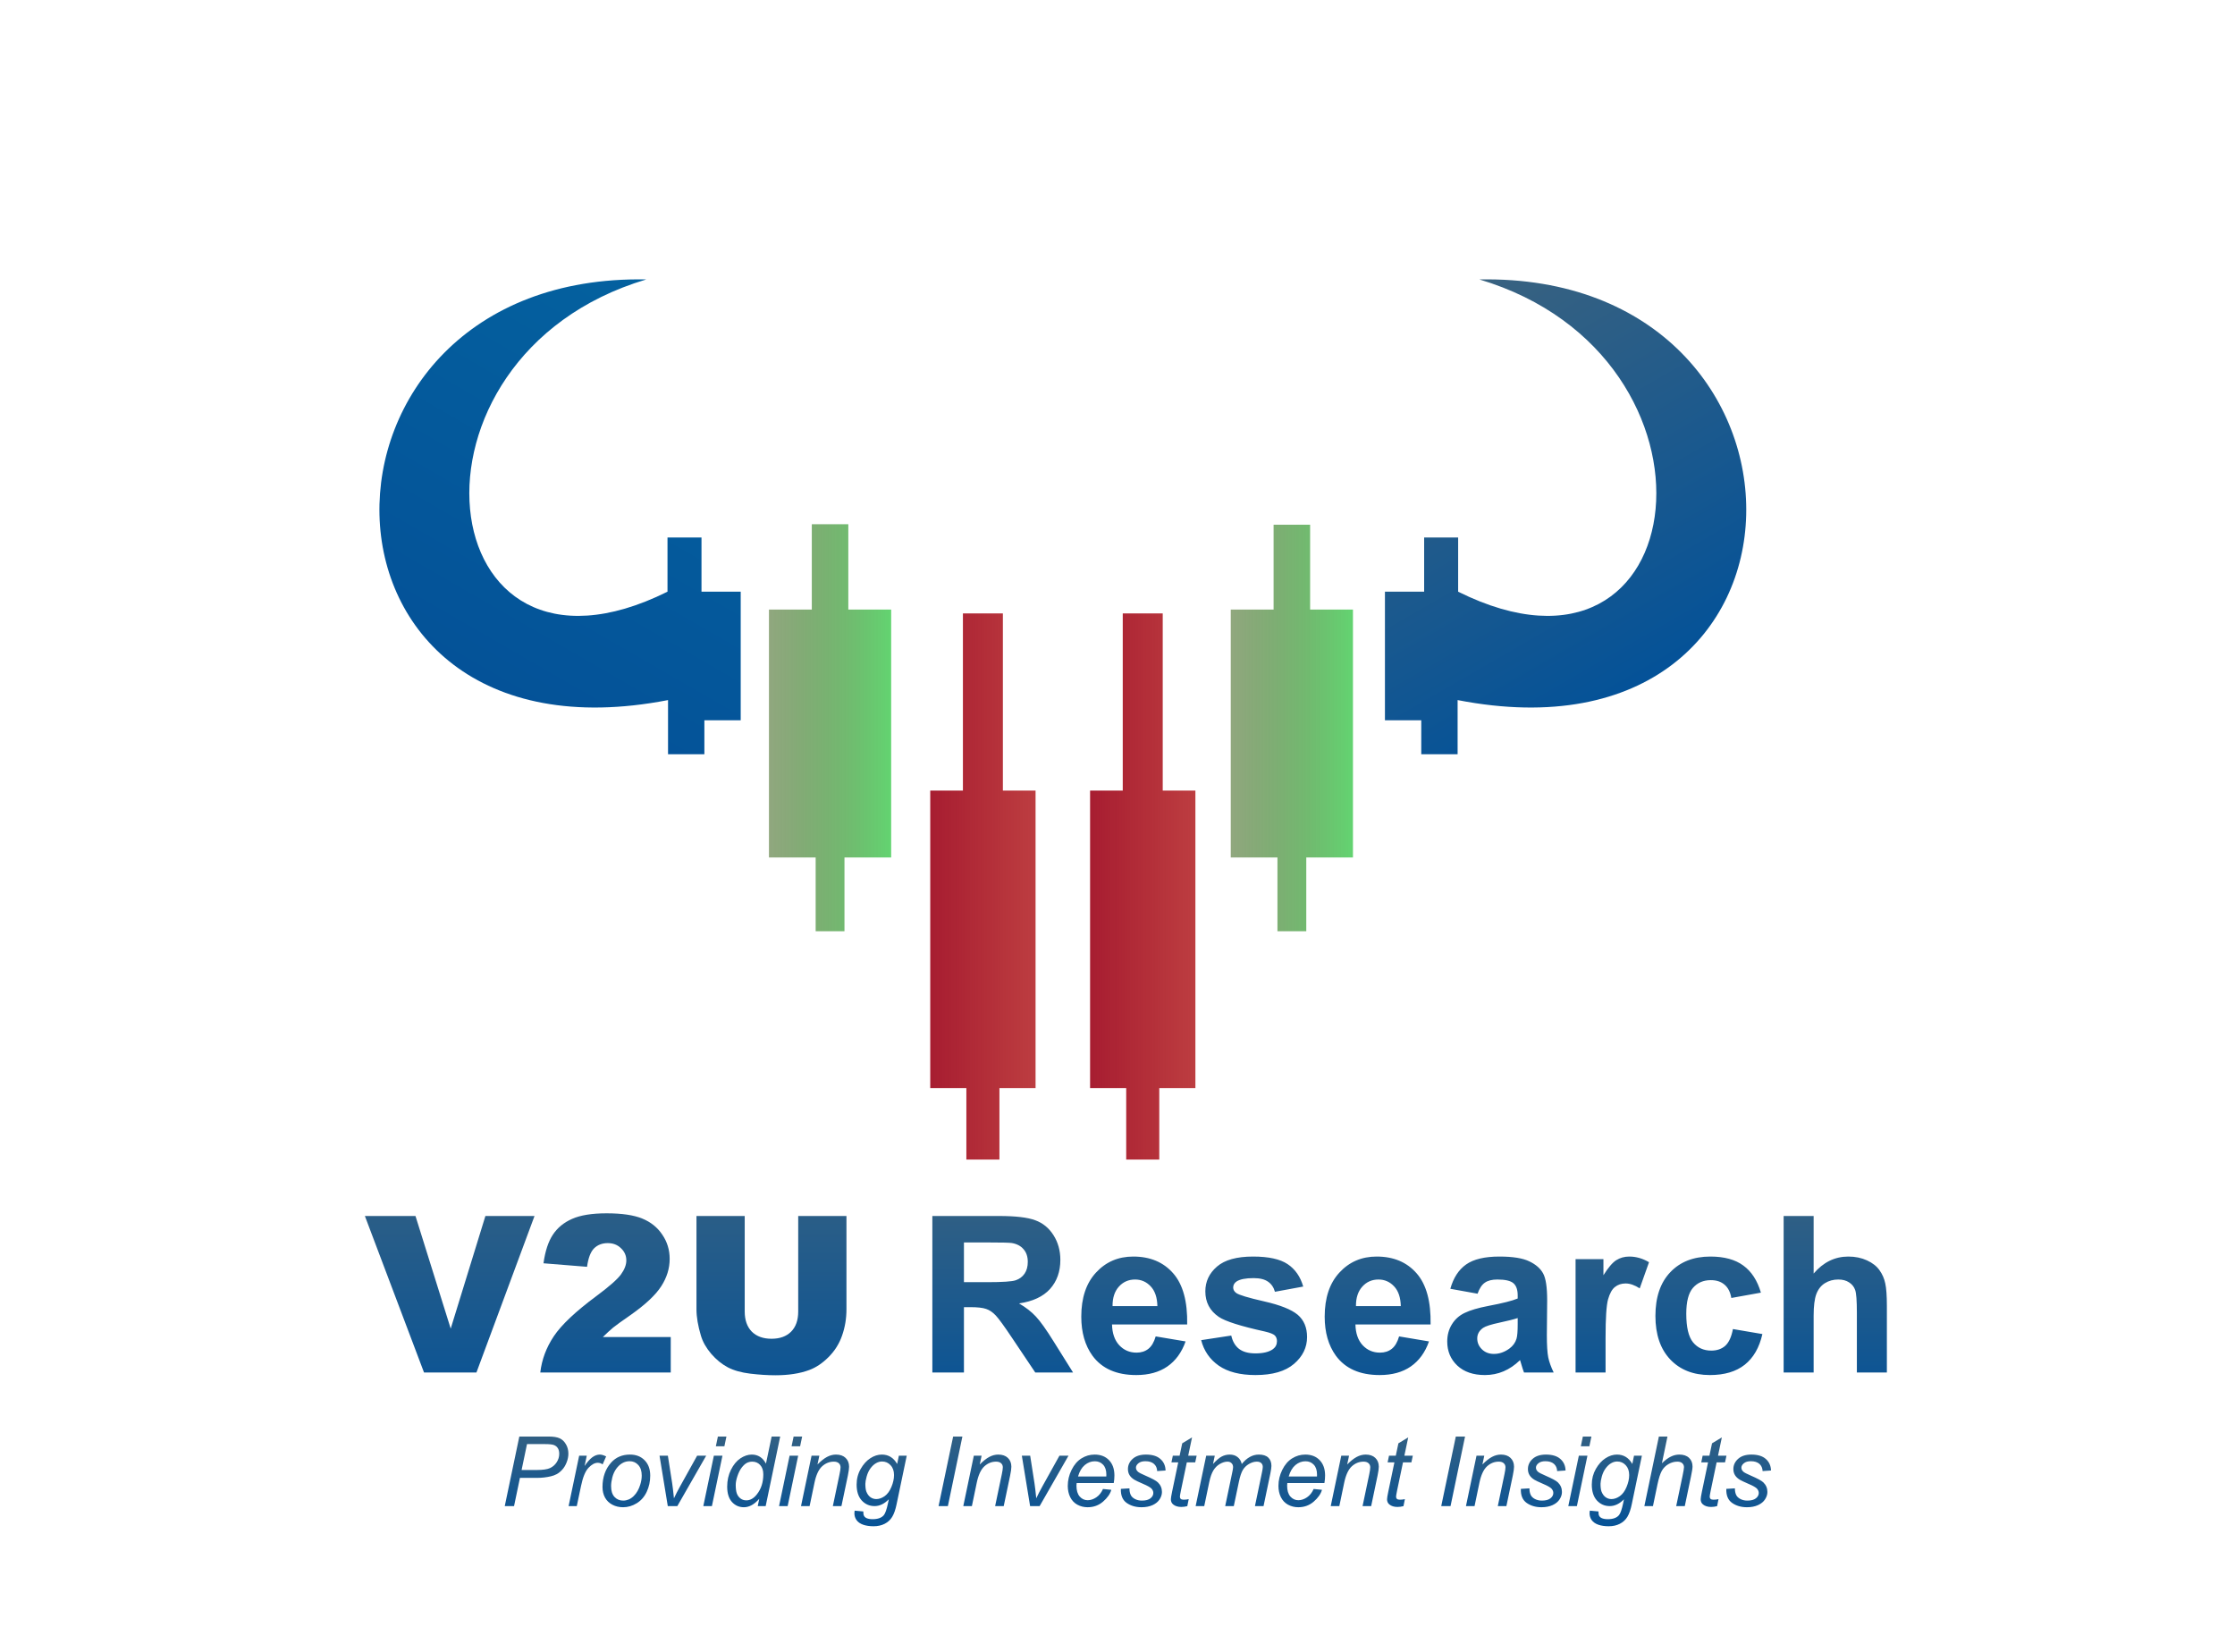 <svg width="184" height="136" viewBox="0 0 184 136" fill="none" xmlns="http://www.w3.org/2000/svg">
<rect width="184" height="136" fill="white"/>
<g filter="url(#filter0_d_1063_1716)">
<path d="M57.211 19.006C35.871 25.354 39.267 54.507 58.953 44.715V40.254H61.752V44.715H64.98V55.301H61.989V58.1H58.997V53.639C27.657 59.732 27.584 18.452 57.211 19.006Z" fill="url(#paint0_linear_1063_1716)"/>
<path d="M77.367 46.187V66.598H73.522V72.672H71.15V66.598H67.305V46.187H70.833V39.161H73.839V46.187H77.367Z" fill="url(#paint1_linear_1063_1716)"/>
<path d="M89.254 61.091V85.583H86.28V91.469H83.558V85.583H80.584V61.091H83.274V46.504H86.564V61.091H89.254Z" fill="url(#paint2_linear_1063_1716)"/>
<path d="M125.786 19.006C147.126 25.354 143.73 54.507 124.044 44.715V40.254H121.245V44.715H118.017V55.301H121.008V58.1H124V53.639C155.343 59.732 155.416 18.452 125.79 19.006H125.786Z" fill="url(#paint3_linear_1063_1716)"/>
<path d="M115.385 46.187V66.598H111.541V72.672H109.168V66.598H105.324V46.187H108.851V39.201H111.858V46.187H115.385Z" fill="url(#paint4_linear_1063_1716)"/>
<path d="M102.413 61.091V85.583H99.439V91.469H96.717V85.583H93.743V61.091H96.433V46.504H99.723V61.091H102.413Z" fill="url(#paint5_linear_1063_1716)"/>
</g>
<g filter="url(#filter1_d_1063_1716)">
<path d="M75.757 113V100.115H81.232C82.609 100.115 83.608 100.232 84.23 100.467C84.856 100.695 85.357 101.105 85.732 101.697C86.107 102.289 86.295 102.966 86.295 103.728C86.295 104.694 86.011 105.494 85.442 106.127C84.874 106.754 84.024 107.149 82.894 107.313C83.456 107.642 83.919 108.002 84.282 108.395C84.651 108.787 85.147 109.484 85.768 110.486L87.341 113H84.23L82.349 110.196C81.681 109.194 81.224 108.564 80.978 108.307C80.731 108.043 80.471 107.864 80.195 107.771C79.92 107.671 79.483 107.621 78.886 107.621H78.358V113H75.757ZM78.358 105.564H80.283C81.531 105.564 82.311 105.512 82.621 105.406C82.932 105.301 83.175 105.119 83.351 104.861C83.526 104.604 83.614 104.281 83.614 103.895C83.614 103.461 83.497 103.112 83.263 102.849C83.034 102.579 82.709 102.409 82.287 102.339C82.076 102.31 81.443 102.295 80.389 102.295H78.358V105.564ZM94.144 110.029L96.605 110.442C96.288 111.345 95.787 112.033 95.102 112.508C94.422 112.977 93.569 113.211 92.544 113.211C90.921 113.211 89.72 112.681 88.94 111.62C88.325 110.771 88.018 109.698 88.018 108.403C88.018 106.856 88.422 105.646 89.231 104.773C90.039 103.895 91.061 103.455 92.298 103.455C93.686 103.455 94.782 103.915 95.585 104.835C96.388 105.749 96.772 107.152 96.736 109.045H90.549C90.566 109.777 90.766 110.349 91.147 110.759C91.527 111.163 92.002 111.365 92.57 111.365C92.957 111.365 93.282 111.26 93.546 111.049C93.81 110.838 94.009 110.498 94.144 110.029ZM94.284 107.533C94.267 106.818 94.082 106.276 93.731 105.907C93.379 105.532 92.951 105.345 92.447 105.345C91.908 105.345 91.463 105.541 91.111 105.934C90.76 106.326 90.587 106.859 90.593 107.533H94.284ZM97.888 110.337L100.366 109.959C100.472 110.439 100.686 110.806 101.008 111.058C101.33 111.304 101.781 111.427 102.361 111.427C103 111.427 103.48 111.31 103.803 111.075C104.02 110.911 104.128 110.691 104.128 110.416C104.128 110.229 104.069 110.073 103.952 109.95C103.829 109.833 103.554 109.725 103.126 109.625C101.134 109.186 99.871 108.784 99.338 108.421C98.6 107.917 98.231 107.217 98.231 106.32C98.231 105.512 98.55 104.832 99.189 104.281C99.827 103.73 100.817 103.455 102.159 103.455C103.437 103.455 104.386 103.663 105.007 104.079C105.628 104.495 106.056 105.11 106.29 105.925L103.961 106.355C103.861 105.992 103.671 105.714 103.39 105.521C103.114 105.327 102.719 105.23 102.203 105.23C101.553 105.23 101.087 105.321 100.806 105.503C100.618 105.632 100.524 105.799 100.524 106.004C100.524 106.18 100.606 106.329 100.771 106.452C100.993 106.616 101.761 106.848 103.073 107.146C104.392 107.445 105.312 107.812 105.833 108.245C106.349 108.685 106.606 109.297 106.606 110.082C106.606 110.938 106.249 111.673 105.534 112.288C104.819 112.903 103.762 113.211 102.361 113.211C101.09 113.211 100.082 112.953 99.338 112.438C98.6 111.922 98.116 111.222 97.888 110.337ZM114.183 110.029L116.644 110.442C116.327 111.345 115.826 112.033 115.141 112.508C114.461 112.977 113.608 113.211 112.583 113.211C110.96 113.211 109.759 112.681 108.979 111.62C108.364 110.771 108.057 109.698 108.057 108.403C108.057 106.856 108.461 105.646 109.27 104.773C110.078 103.895 111.101 103.455 112.337 103.455C113.726 103.455 114.821 103.915 115.624 104.835C116.427 105.749 116.811 107.152 116.775 109.045H110.588C110.605 109.777 110.805 110.349 111.186 110.759C111.566 111.163 112.041 111.365 112.609 111.365C112.996 111.365 113.321 111.26 113.585 111.049C113.849 110.838 114.048 110.498 114.183 110.029ZM114.323 107.533C114.306 106.818 114.121 106.276 113.77 105.907C113.418 105.532 112.99 105.345 112.486 105.345C111.947 105.345 111.502 105.541 111.15 105.934C110.799 106.326 110.626 106.859 110.632 107.533H114.323ZM120.643 106.514L118.401 106.109C118.653 105.207 119.087 104.539 119.702 104.105C120.317 103.672 121.231 103.455 122.444 103.455C123.546 103.455 124.366 103.587 124.905 103.851C125.444 104.108 125.822 104.439 126.039 104.844C126.262 105.242 126.373 105.978 126.373 107.05L126.347 109.933C126.347 110.753 126.385 111.359 126.461 111.752C126.543 112.139 126.692 112.555 126.909 113H124.466C124.401 112.836 124.322 112.593 124.229 112.271C124.188 112.124 124.158 112.027 124.141 111.98C123.719 112.391 123.268 112.698 122.787 112.903C122.307 113.108 121.794 113.211 121.249 113.211C120.288 113.211 119.529 112.95 118.973 112.429C118.422 111.907 118.146 111.248 118.146 110.451C118.146 109.924 118.272 109.455 118.524 109.045C118.776 108.629 119.128 108.312 119.579 108.096C120.036 107.873 120.692 107.68 121.548 107.516C122.702 107.299 123.502 107.097 123.947 106.909V106.663C123.947 106.188 123.83 105.852 123.596 105.652C123.361 105.447 122.919 105.345 122.269 105.345C121.829 105.345 121.486 105.433 121.24 105.608C120.994 105.778 120.795 106.08 120.643 106.514ZM123.947 108.518C123.631 108.623 123.13 108.749 122.444 108.896C121.759 109.042 121.311 109.186 121.1 109.326C120.777 109.555 120.616 109.845 120.616 110.196C120.616 110.542 120.745 110.841 121.003 111.093C121.261 111.345 121.589 111.471 121.987 111.471C122.433 111.471 122.857 111.324 123.262 111.031C123.561 110.809 123.757 110.536 123.851 110.214C123.915 110.003 123.947 109.602 123.947 109.01V108.518ZM131.181 113H128.711V103.666H131.005V104.993C131.397 104.366 131.749 103.953 132.06 103.754C132.376 103.555 132.733 103.455 133.132 103.455C133.694 103.455 134.236 103.61 134.758 103.921L133.993 106.074C133.577 105.805 133.19 105.67 132.833 105.67C132.487 105.67 132.194 105.767 131.954 105.96C131.714 106.147 131.523 106.49 131.383 106.988C131.248 107.486 131.181 108.529 131.181 110.117V113ZM143.969 106.426L141.534 106.865C141.452 106.379 141.265 106.013 140.972 105.767C140.685 105.521 140.31 105.397 139.847 105.397C139.231 105.397 138.739 105.611 138.37 106.039C138.007 106.461 137.825 107.17 137.825 108.166C137.825 109.273 138.01 110.056 138.379 110.513C138.754 110.97 139.255 111.198 139.882 111.198C140.351 111.198 140.734 111.066 141.033 110.803C141.332 110.533 141.543 110.073 141.666 109.423L144.092 109.836C143.84 110.949 143.356 111.79 142.642 112.358C141.927 112.927 140.969 113.211 139.768 113.211C138.402 113.211 137.312 112.78 136.498 111.919C135.689 111.058 135.285 109.865 135.285 108.342C135.285 106.801 135.692 105.603 136.507 104.747C137.321 103.886 138.423 103.455 139.812 103.455C140.948 103.455 141.851 103.701 142.519 104.193C143.192 104.68 143.676 105.424 143.969 106.426ZM148.311 100.115V104.853C149.107 103.921 150.06 103.455 151.167 103.455C151.735 103.455 152.248 103.561 152.705 103.771C153.162 103.982 153.505 104.252 153.733 104.58C153.968 104.908 154.126 105.271 154.208 105.67C154.296 106.068 154.34 106.687 154.34 107.524V113H151.87V108.069C151.87 107.091 151.823 106.47 151.729 106.206C151.636 105.942 151.469 105.734 151.229 105.582C150.994 105.424 150.698 105.345 150.341 105.345C149.931 105.345 149.564 105.444 149.242 105.644C148.92 105.843 148.683 106.145 148.53 106.549C148.384 106.947 148.311 107.539 148.311 108.324V113H145.841V100.115H148.311Z" fill="url(#paint6_linear_1063_1716)"/>
</g>
<g filter="url(#filter2_d_1063_1716)">
<path d="M29.039 100.115H33.205L36.105 109.388L38.962 100.115H43.005L38.224 113H33.908L29.039 100.115ZM54.22 113H43.48C43.602 111.939 43.975 110.943 44.596 110.012C45.223 109.074 46.395 107.97 48.111 106.698C49.16 105.919 49.831 105.327 50.124 104.923C50.417 104.519 50.563 104.135 50.563 103.771C50.563 103.379 50.417 103.045 50.124 102.77C49.837 102.488 49.474 102.348 49.034 102.348C48.577 102.348 48.202 102.491 47.909 102.778C47.622 103.065 47.429 103.572 47.329 104.299L43.743 104.009C43.884 103.001 44.142 102.216 44.517 101.653C44.892 101.085 45.419 100.651 46.099 100.353C46.784 100.048 47.73 99.895 48.938 99.895C50.197 99.895 51.176 100.039 51.873 100.326C52.576 100.613 53.127 101.056 53.525 101.653C53.93 102.245 54.132 102.91 54.132 103.648C54.132 104.434 53.9 105.184 53.438 105.898C52.98 106.613 52.145 107.398 50.933 108.254C50.212 108.752 49.728 109.101 49.482 109.3C49.242 109.499 48.958 109.76 48.63 110.082H54.22V113ZM64.714 100.115H68.686V107.797C68.686 108.559 68.566 109.279 68.326 109.959C68.092 110.633 67.72 111.225 67.21 111.734C66.706 112.238 66.176 112.593 65.619 112.798C64.846 113.085 63.917 113.229 62.833 113.229C62.206 113.229 61.52 113.185 60.776 113.097C60.038 113.009 59.42 112.836 58.922 112.578C58.424 112.314 57.967 111.942 57.551 111.462C57.141 110.981 56.859 110.486 56.707 109.977C56.461 109.156 56.338 108.43 56.338 107.797V100.115H60.31V107.981C60.31 108.685 60.504 109.235 60.891 109.634C61.283 110.026 61.825 110.223 62.517 110.223C63.202 110.223 63.738 110.029 64.125 109.643C64.518 109.25 64.714 108.696 64.714 107.981V100.115Z" fill="url(#paint7_linear_1063_1716)"/>
</g>
<path d="M41.555 124L42.754 118.273H45.145C45.559 118.273 45.868 118.322 46.074 118.418C46.283 118.512 46.454 118.674 46.59 118.906C46.725 119.135 46.793 119.393 46.793 119.68C46.793 119.917 46.745 120.158 46.648 120.402C46.552 120.647 46.43 120.849 46.281 121.008C46.135 121.167 45.987 121.286 45.836 121.367C45.685 121.448 45.523 121.508 45.352 121.547C44.984 121.633 44.613 121.676 44.238 121.676H42.805L42.32 124H41.555ZM42.941 121.027H44.203C44.693 121.027 45.052 120.975 45.281 120.871C45.51 120.764 45.694 120.603 45.832 120.387C45.97 120.171 46.039 119.941 46.039 119.699C46.039 119.512 46.003 119.359 45.93 119.242C45.857 119.122 45.754 119.035 45.621 118.98C45.488 118.923 45.233 118.895 44.855 118.895H43.387L42.941 121.027ZM46.812 124L47.68 119.852H48.305L48.129 120.699C48.342 120.379 48.551 120.142 48.754 119.988C48.96 119.835 49.169 119.758 49.383 119.758C49.523 119.758 49.697 119.809 49.902 119.91L49.613 120.566C49.491 120.478 49.357 120.434 49.211 120.434C48.964 120.434 48.71 120.572 48.449 120.848C48.189 121.124 47.984 121.62 47.836 122.336L47.484 124H46.812ZM49.602 122.426C49.602 121.616 49.84 120.945 50.316 120.414C50.71 119.977 51.225 119.758 51.863 119.758C52.363 119.758 52.766 119.914 53.07 120.227C53.378 120.539 53.531 120.961 53.531 121.492C53.531 121.969 53.435 122.413 53.242 122.824C53.05 123.233 52.775 123.547 52.418 123.766C52.064 123.984 51.69 124.094 51.297 124.094C50.974 124.094 50.68 124.025 50.414 123.887C50.151 123.749 49.949 123.553 49.809 123.301C49.671 123.048 49.602 122.757 49.602 122.426ZM50.309 122.355C50.309 122.746 50.402 123.043 50.59 123.246C50.777 123.447 51.016 123.547 51.305 123.547C51.456 123.547 51.605 123.517 51.754 123.457C51.902 123.395 52.04 123.301 52.168 123.176C52.296 123.051 52.404 122.909 52.492 122.75C52.583 122.589 52.656 122.415 52.711 122.23C52.792 121.973 52.832 121.725 52.832 121.488C52.832 121.113 52.737 120.823 52.547 120.617C52.359 120.409 52.122 120.305 51.836 120.305C51.615 120.305 51.413 120.358 51.23 120.465C51.048 120.569 50.883 120.723 50.734 120.926C50.589 121.129 50.48 121.366 50.41 121.637C50.342 121.905 50.309 122.145 50.309 122.355ZM54.977 124L54.297 119.852H54.984L55.34 122.137C55.379 122.387 55.427 122.794 55.484 123.359C55.62 123.065 55.793 122.728 56.004 122.348L57.391 119.852H58.137L55.762 124H54.977ZM58.934 119.074L59.102 118.273H59.805L59.637 119.074H58.934ZM57.902 124L58.77 119.852H59.477L58.609 124H57.902ZM62.508 123.398C62.104 123.862 61.682 124.094 61.242 124.094C60.849 124.094 60.521 123.949 60.258 123.66C59.997 123.368 59.867 122.947 59.867 122.395C59.867 121.889 59.97 121.428 60.176 121.012C60.384 120.592 60.643 120.279 60.953 120.07C61.266 119.862 61.578 119.758 61.891 119.758C62.406 119.758 62.796 120.007 63.059 120.504L63.527 118.273H64.231L63.035 124H62.383L62.508 123.398ZM60.57 122.262C60.57 122.551 60.599 122.779 60.656 122.945C60.714 123.112 60.811 123.251 60.949 123.363C61.087 123.473 61.253 123.527 61.445 123.527C61.766 123.527 62.056 123.361 62.316 123.027C62.665 122.585 62.84 122.038 62.84 121.387C62.84 121.059 62.754 120.802 62.582 120.617C62.41 120.432 62.194 120.34 61.934 120.34C61.764 120.34 61.609 120.378 61.469 120.453C61.331 120.529 61.193 120.658 61.055 120.84C60.919 121.02 60.805 121.249 60.711 121.527C60.617 121.806 60.57 122.051 60.57 122.262ZM65.168 119.074L65.336 118.273H66.039L65.871 119.074H65.168ZM64.137 124L65.004 119.852H65.711L64.844 124H64.137ZM65.945 124L66.812 119.852H67.453L67.301 120.574C67.579 120.29 67.84 120.083 68.082 119.953C68.324 119.823 68.572 119.758 68.824 119.758C69.16 119.758 69.423 119.849 69.613 120.031C69.806 120.214 69.902 120.457 69.902 120.762C69.902 120.915 69.868 121.158 69.801 121.488L69.273 124H68.566L69.117 121.371C69.172 121.116 69.199 120.927 69.199 120.805C69.199 120.667 69.151 120.555 69.055 120.469C68.961 120.383 68.824 120.34 68.644 120.34C68.283 120.34 67.96 120.47 67.676 120.73C67.394 120.991 67.188 121.438 67.055 122.07L66.652 124H65.945ZM70.359 124.375L71.074 124.441C71.069 124.603 71.088 124.724 71.133 124.805C71.177 124.885 71.247 124.948 71.344 124.992C71.471 125.049 71.637 125.078 71.84 125.078C72.267 125.078 72.574 124.967 72.762 124.746C72.884 124.598 72.997 124.275 73.102 123.777L73.172 123.441C72.805 123.814 72.414 124 72 124C71.581 124 71.229 123.846 70.945 123.539C70.664 123.229 70.523 122.792 70.523 122.227C70.523 121.76 70.634 121.332 70.856 120.941C71.079 120.551 71.345 120.257 71.652 120.059C71.96 119.858 72.276 119.758 72.602 119.758C73.146 119.758 73.565 120.016 73.859 120.531L74 119.852H74.648L73.812 123.855C73.721 124.296 73.602 124.638 73.453 124.883C73.305 125.13 73.098 125.322 72.832 125.457C72.569 125.592 72.264 125.66 71.918 125.66C71.585 125.66 71.297 125.617 71.055 125.531C70.815 125.445 70.635 125.319 70.516 125.152C70.398 124.988 70.34 124.799 70.34 124.586C70.34 124.521 70.346 124.451 70.359 124.375ZM71.242 122.164C71.242 122.448 71.269 122.661 71.324 122.805C71.402 123.005 71.513 123.159 71.656 123.266C71.802 123.37 71.963 123.422 72.141 123.422C72.372 123.422 72.603 123.341 72.832 123.18C73.061 123.016 73.246 122.763 73.387 122.422C73.53 122.081 73.602 121.755 73.602 121.445C73.602 121.104 73.507 120.833 73.316 120.633C73.129 120.43 72.896 120.328 72.617 120.328C72.445 120.328 72.279 120.375 72.117 120.469C71.956 120.56 71.805 120.701 71.664 120.891C71.526 121.078 71.421 121.303 71.348 121.566C71.277 121.829 71.242 122.029 71.242 122.164ZM77.269 124L78.469 118.273H79.231L78.035 124H77.269ZM79.305 124L80.172 119.852H80.812L80.66 120.574C80.939 120.29 81.199 120.083 81.441 119.953C81.684 119.823 81.931 119.758 82.184 119.758C82.519 119.758 82.783 119.849 82.973 120.031C83.165 120.214 83.262 120.457 83.262 120.762C83.262 120.915 83.228 121.158 83.16 121.488L82.633 124H81.926L82.477 121.371C82.531 121.116 82.559 120.927 82.559 120.805C82.559 120.667 82.51 120.555 82.414 120.469C82.32 120.383 82.184 120.34 82.004 120.34C81.642 120.34 81.319 120.47 81.035 120.73C80.754 120.991 80.547 121.438 80.414 122.07L80.012 124H79.305ZM84.805 124L84.125 119.852H84.812L85.168 122.137C85.207 122.387 85.255 122.794 85.312 123.359C85.448 123.065 85.621 122.728 85.832 122.348L87.219 119.852H87.965L85.59 124H84.805ZM90.805 122.59L91.492 122.66C91.393 123.001 91.165 123.326 90.809 123.633C90.454 123.94 90.031 124.094 89.539 124.094C89.232 124.094 88.949 124.023 88.691 123.883C88.436 123.74 88.241 123.533 88.106 123.262C87.973 122.991 87.906 122.682 87.906 122.336C87.906 121.883 88.01 121.444 88.219 121.02C88.43 120.592 88.702 120.276 89.035 120.07C89.368 119.862 89.729 119.758 90.117 119.758C90.612 119.758 91.007 119.911 91.301 120.219C91.598 120.526 91.746 120.945 91.746 121.477C91.746 121.68 91.728 121.888 91.691 122.102H88.637C88.626 122.182 88.621 122.255 88.621 122.32C88.621 122.708 88.71 123.005 88.887 123.211C89.066 123.414 89.285 123.516 89.543 123.516C89.785 123.516 90.023 123.436 90.258 123.277C90.492 123.118 90.674 122.889 90.805 122.59ZM88.75 121.562H91.078C91.081 121.49 91.082 121.438 91.082 121.406C91.082 121.052 90.993 120.781 90.816 120.594C90.639 120.404 90.412 120.309 90.133 120.309C89.831 120.309 89.555 120.413 89.305 120.621C89.057 120.829 88.872 121.143 88.75 121.562ZM92.277 122.582L92.984 122.539C92.984 122.742 93.016 122.915 93.078 123.059C93.141 123.202 93.255 123.319 93.422 123.41C93.591 123.501 93.788 123.547 94.012 123.547C94.324 123.547 94.559 123.484 94.715 123.359C94.871 123.234 94.949 123.087 94.949 122.918C94.949 122.796 94.902 122.68 94.809 122.57C94.712 122.461 94.477 122.327 94.102 122.168C93.729 122.007 93.491 121.893 93.387 121.828C93.212 121.721 93.081 121.596 92.992 121.453C92.904 121.307 92.859 121.141 92.859 120.953C92.859 120.625 92.99 120.344 93.25 120.109C93.51 119.875 93.875 119.758 94.344 119.758C94.865 119.758 95.26 119.879 95.531 120.121C95.805 120.361 95.947 120.677 95.957 121.07L95.266 121.117C95.255 120.867 95.167 120.669 95 120.523C94.833 120.378 94.598 120.305 94.293 120.305C94.048 120.305 93.858 120.361 93.723 120.473C93.587 120.585 93.519 120.706 93.519 120.836C93.519 120.966 93.578 121.081 93.695 121.18C93.773 121.247 93.975 121.352 94.301 121.492C94.842 121.727 95.184 121.911 95.324 122.047C95.548 122.263 95.66 122.526 95.66 122.836C95.66 123.042 95.596 123.243 95.469 123.441C95.344 123.639 95.151 123.798 94.891 123.918C94.633 124.035 94.328 124.094 93.977 124.094C93.497 124.094 93.09 123.975 92.754 123.738C92.418 123.501 92.259 123.116 92.277 122.582ZM97.863 123.426L97.746 124.004C97.577 124.048 97.413 124.07 97.254 124.07C96.973 124.07 96.749 124.001 96.582 123.863C96.457 123.759 96.394 123.617 96.394 123.438C96.394 123.346 96.428 123.137 96.496 122.809L97 120.398H96.441L96.555 119.852H97.113L97.328 118.832L98.137 118.344L97.82 119.852H98.516L98.398 120.398H97.707L97.227 122.691C97.167 122.983 97.137 123.158 97.137 123.215C97.137 123.298 97.16 123.362 97.207 123.406C97.257 123.451 97.336 123.473 97.445 123.473C97.602 123.473 97.741 123.457 97.863 123.426ZM98.434 124L99.301 119.852H100.008L99.863 120.535C100.126 120.241 100.361 120.038 100.566 119.926C100.775 119.814 101 119.758 101.242 119.758C101.5 119.758 101.715 119.827 101.887 119.965C102.061 120.1 102.176 120.29 102.23 120.535C102.441 120.275 102.663 120.081 102.895 119.953C103.129 119.823 103.375 119.758 103.633 119.758C103.979 119.758 104.238 119.84 104.41 120.004C104.585 120.168 104.672 120.398 104.672 120.695C104.672 120.823 104.642 121.034 104.582 121.328L104.023 124H103.316L103.887 121.258C103.936 121.034 103.961 120.874 103.961 120.777C103.961 120.642 103.918 120.535 103.832 120.457C103.746 120.379 103.625 120.34 103.469 120.34C103.258 120.34 103.043 120.404 102.824 120.531C102.605 120.659 102.435 120.827 102.312 121.035C102.193 121.241 102.087 121.559 101.996 121.988L101.574 124H100.867L101.453 121.199C101.495 121.009 101.516 120.874 101.516 120.793C101.516 120.658 101.473 120.548 101.387 120.465C101.303 120.382 101.194 120.34 101.059 120.34C100.858 120.34 100.647 120.404 100.426 120.531C100.207 120.659 100.029 120.837 99.891 121.066C99.753 121.293 99.639 121.617 99.551 122.039L99.141 124H98.434ZM108.148 122.59L108.836 122.66C108.737 123.001 108.509 123.326 108.152 123.633C107.798 123.94 107.375 124.094 106.883 124.094C106.576 124.094 106.293 124.023 106.035 123.883C105.78 123.74 105.585 123.533 105.449 123.262C105.316 122.991 105.25 122.682 105.25 122.336C105.25 121.883 105.354 121.444 105.562 121.02C105.773 120.592 106.046 120.276 106.379 120.07C106.712 119.862 107.073 119.758 107.461 119.758C107.956 119.758 108.35 119.911 108.645 120.219C108.941 120.526 109.09 120.945 109.09 121.477C109.09 121.68 109.072 121.888 109.035 122.102H105.98C105.97 122.182 105.965 122.255 105.965 122.32C105.965 122.708 106.053 123.005 106.23 123.211C106.41 123.414 106.629 123.516 106.887 123.516C107.129 123.516 107.367 123.436 107.602 123.277C107.836 123.118 108.018 122.889 108.148 122.59ZM106.094 121.562H108.422C108.424 121.49 108.426 121.438 108.426 121.406C108.426 121.052 108.337 120.781 108.16 120.594C107.983 120.404 107.755 120.309 107.477 120.309C107.174 120.309 106.898 120.413 106.648 120.621C106.401 120.829 106.216 121.143 106.094 121.562ZM109.555 124L110.422 119.852H111.062L110.91 120.574C111.189 120.29 111.449 120.083 111.691 119.953C111.934 119.823 112.181 119.758 112.434 119.758C112.77 119.758 113.033 119.849 113.223 120.031C113.415 120.214 113.512 120.457 113.512 120.762C113.512 120.915 113.478 121.158 113.41 121.488L112.883 124H112.176L112.727 121.371C112.781 121.116 112.809 120.927 112.809 120.805C112.809 120.667 112.76 120.555 112.664 120.469C112.57 120.383 112.434 120.34 112.254 120.34C111.892 120.34 111.569 120.47 111.285 120.73C111.004 120.991 110.797 121.438 110.664 122.07L110.262 124H109.555ZM115.66 123.426L115.543 124.004C115.374 124.048 115.21 124.07 115.051 124.07C114.77 124.07 114.546 124.001 114.379 123.863C114.254 123.759 114.191 123.617 114.191 123.438C114.191 123.346 114.225 123.137 114.293 122.809L114.797 120.398H114.238L114.352 119.852H114.91L115.125 118.832L115.934 118.344L115.617 119.852H116.312L116.195 120.398H115.504L115.023 122.691C114.964 122.983 114.934 123.158 114.934 123.215C114.934 123.298 114.957 123.362 115.004 123.406C115.053 123.451 115.133 123.473 115.242 123.473C115.398 123.473 115.538 123.457 115.66 123.426ZM118.652 124L119.852 118.273H120.613L119.418 124H118.652ZM120.688 124L121.555 119.852H122.195L122.043 120.574C122.322 120.29 122.582 120.083 122.824 119.953C123.066 119.823 123.314 119.758 123.566 119.758C123.902 119.758 124.165 119.849 124.355 120.031C124.548 120.214 124.645 120.457 124.645 120.762C124.645 120.915 124.611 121.158 124.543 121.488L124.016 124H123.309L123.859 121.371C123.914 121.116 123.941 120.927 123.941 120.805C123.941 120.667 123.893 120.555 123.797 120.469C123.703 120.383 123.566 120.34 123.387 120.34C123.025 120.34 122.702 120.47 122.418 120.73C122.137 120.991 121.93 121.438 121.797 122.07L121.395 124H120.688ZM125.207 122.582L125.914 122.539C125.914 122.742 125.945 122.915 126.008 123.059C126.07 123.202 126.185 123.319 126.352 123.41C126.521 123.501 126.717 123.547 126.941 123.547C127.254 123.547 127.488 123.484 127.645 123.359C127.801 123.234 127.879 123.087 127.879 122.918C127.879 122.796 127.832 122.68 127.738 122.57C127.642 122.461 127.406 122.327 127.031 122.168C126.659 122.007 126.421 121.893 126.316 121.828C126.142 121.721 126.01 121.596 125.922 121.453C125.833 121.307 125.789 121.141 125.789 120.953C125.789 120.625 125.919 120.344 126.18 120.109C126.44 119.875 126.805 119.758 127.273 119.758C127.794 119.758 128.19 119.879 128.461 120.121C128.734 120.361 128.876 120.677 128.887 121.07L128.195 121.117C128.185 120.867 128.096 120.669 127.93 120.523C127.763 120.378 127.527 120.305 127.223 120.305C126.978 120.305 126.788 120.361 126.652 120.473C126.517 120.585 126.449 120.706 126.449 120.836C126.449 120.966 126.508 121.081 126.625 121.18C126.703 121.247 126.905 121.352 127.23 121.492C127.772 121.727 128.113 121.911 128.254 122.047C128.478 122.263 128.59 122.526 128.59 122.836C128.59 123.042 128.526 123.243 128.398 123.441C128.273 123.639 128.081 123.798 127.82 123.918C127.562 124.035 127.258 124.094 126.906 124.094C126.427 124.094 126.02 123.975 125.684 123.738C125.348 123.501 125.189 123.116 125.207 122.582ZM130.145 119.074L130.312 118.273H131.016L130.848 119.074H130.145ZM129.113 124L129.98 119.852H130.688L129.82 124H129.113ZM130.883 124.375L131.598 124.441C131.592 124.603 131.612 124.724 131.656 124.805C131.701 124.885 131.771 124.948 131.867 124.992C131.995 125.049 132.16 125.078 132.363 125.078C132.79 125.078 133.098 124.967 133.285 124.746C133.408 124.598 133.521 124.275 133.625 123.777L133.695 123.441C133.328 123.814 132.938 124 132.523 124C132.104 124 131.753 123.846 131.469 123.539C131.188 123.229 131.047 122.792 131.047 122.227C131.047 121.76 131.158 121.332 131.379 120.941C131.603 120.551 131.868 120.257 132.176 120.059C132.483 119.858 132.799 119.758 133.125 119.758C133.669 119.758 134.089 120.016 134.383 120.531L134.523 119.852H135.172L134.336 123.855C134.245 124.296 134.125 124.638 133.977 124.883C133.828 125.13 133.621 125.322 133.355 125.457C133.092 125.592 132.788 125.66 132.441 125.66C132.108 125.66 131.82 125.617 131.578 125.531C131.339 125.445 131.159 125.319 131.039 125.152C130.922 124.988 130.863 124.799 130.863 124.586C130.863 124.521 130.87 124.451 130.883 124.375ZM131.766 122.164C131.766 122.448 131.793 122.661 131.848 122.805C131.926 123.005 132.036 123.159 132.18 123.266C132.326 123.37 132.487 123.422 132.664 123.422C132.896 123.422 133.126 123.341 133.355 123.18C133.585 123.016 133.77 122.763 133.91 122.422C134.053 122.081 134.125 121.755 134.125 121.445C134.125 121.104 134.03 120.833 133.84 120.633C133.652 120.43 133.419 120.328 133.141 120.328C132.969 120.328 132.802 120.375 132.641 120.469C132.479 120.56 132.328 120.701 132.188 120.891C132.049 121.078 131.944 121.303 131.871 121.566C131.801 121.829 131.766 122.029 131.766 122.164ZM135.375 124L136.57 118.273H137.277L136.82 120.473C137.083 120.217 137.328 120.035 137.555 119.926C137.781 119.814 138.014 119.758 138.254 119.758C138.598 119.758 138.865 119.849 139.055 120.031C139.245 120.211 139.34 120.449 139.34 120.746C139.34 120.892 139.298 121.16 139.215 121.551L138.703 124H137.996L138.523 121.488C138.599 121.124 138.637 120.895 138.637 120.801C138.637 120.665 138.59 120.555 138.496 120.469C138.402 120.383 138.267 120.34 138.09 120.34C137.835 120.34 137.591 120.408 137.359 120.543C137.128 120.676 136.945 120.859 136.812 121.094C136.682 121.326 136.562 121.701 136.453 122.219L136.082 124H135.375ZM141.48 123.426L141.363 124.004C141.194 124.048 141.03 124.07 140.871 124.07C140.59 124.07 140.366 124.001 140.199 123.863C140.074 123.759 140.012 123.617 140.012 123.438C140.012 123.346 140.046 123.137 140.113 122.809L140.617 120.398H140.059L140.172 119.852H140.73L140.945 118.832L141.754 118.344L141.438 119.852H142.133L142.016 120.398H141.324L140.844 122.691C140.784 122.983 140.754 123.158 140.754 123.215C140.754 123.298 140.777 123.362 140.824 123.406C140.874 123.451 140.953 123.473 141.062 123.473C141.219 123.473 141.358 123.457 141.48 123.426ZM142.121 122.582L142.828 122.539C142.828 122.742 142.859 122.915 142.922 123.059C142.984 123.202 143.099 123.319 143.266 123.41C143.435 123.501 143.632 123.547 143.855 123.547C144.168 123.547 144.402 123.484 144.559 123.359C144.715 123.234 144.793 123.087 144.793 122.918C144.793 122.796 144.746 122.68 144.652 122.57C144.556 122.461 144.32 122.327 143.945 122.168C143.573 122.007 143.335 121.893 143.23 121.828C143.056 121.721 142.924 121.596 142.836 121.453C142.747 121.307 142.703 121.141 142.703 120.953C142.703 120.625 142.833 120.344 143.094 120.109C143.354 119.875 143.719 119.758 144.188 119.758C144.708 119.758 145.104 119.879 145.375 120.121C145.648 120.361 145.79 120.677 145.801 121.07L145.109 121.117C145.099 120.867 145.01 120.669 144.844 120.523C144.677 120.378 144.441 120.305 144.137 120.305C143.892 120.305 143.702 120.361 143.566 120.473C143.431 120.585 143.363 120.706 143.363 120.836C143.363 120.966 143.422 121.081 143.539 121.18C143.617 121.247 143.819 121.352 144.145 121.492C144.686 121.727 145.027 121.911 145.168 122.047C145.392 122.263 145.504 122.526 145.504 122.836C145.504 123.042 145.44 123.243 145.312 123.441C145.188 123.639 144.995 123.798 144.734 123.918C144.477 124.035 144.172 124.094 143.82 124.094C143.341 124.094 142.934 123.975 142.598 123.738C142.262 123.501 142.103 123.116 142.121 122.582Z" fill="url(#paint8_linear_1063_1716)"/>
<defs>
<filter id="filter0_d_1063_1716" x="25.236" y="17" width="124.528" height="84.469" filterUnits="userSpaceOnUse" color-interpolation-filters="sRGB">
<feFlood flood-opacity="0" result="BackgroundImageFix"/>
<feColorMatrix in="SourceAlpha" type="matrix" values="0 0 0 0 0 0 0 0 0 0 0 0 0 0 0 0 0 0 127 0" result="hardAlpha"/>
<feOffset dx="-4" dy="4"/>
<feGaussianBlur stdDeviation="3"/>
<feColorMatrix type="matrix" values="0 0 0 0 0.6 0 0 0 0 0.6 0 0 0 0 0.6 0 0 0 1 0"/>
<feBlend mode="normal" in2="BackgroundImageFix" result="effect1_dropShadow_1063_1716"/>
<feBlend mode="normal" in="SourceGraphic" in2="effect1_dropShadow_1063_1716" result="shape"/>
</filter>
<filter id="filter1_d_1063_1716" x="75.757" y="99.115" width="80.583" height="15.096" filterUnits="userSpaceOnUse" color-interpolation-filters="sRGB">
<feFlood flood-opacity="0" result="BackgroundImageFix"/>
<feColorMatrix in="SourceAlpha" type="matrix" values="0 0 0 0 0 0 0 0 0 0 0 0 0 0 0 0 0 0 127 0" result="hardAlpha"/>
<feOffset dx="1"/>
<feGaussianBlur stdDeviation="0.5"/>
<feComposite in2="hardAlpha" operator="out"/>
<feColorMatrix type="matrix" values="0 0 0 0 0 0 0 0 0 0 0 0 0 0 0 0 0 0 0.25 0"/>
<feBlend mode="normal" in2="BackgroundImageFix" result="effect1_dropShadow_1063_1716"/>
<feBlend mode="normal" in="SourceGraphic" in2="effect1_dropShadow_1063_1716" result="shape"/>
</filter>
<filter id="filter2_d_1063_1716" x="29.039" y="98.895" width="41.648" height="15.333" filterUnits="userSpaceOnUse" color-interpolation-filters="sRGB">
<feFlood flood-opacity="0" result="BackgroundImageFix"/>
<feColorMatrix in="SourceAlpha" type="matrix" values="0 0 0 0 0 0 0 0 0 0 0 0 0 0 0 0 0 0 127 0" result="hardAlpha"/>
<feOffset dx="1"/>
<feGaussianBlur stdDeviation="0.5"/>
<feComposite in2="hardAlpha" operator="out"/>
<feColorMatrix type="matrix" values="0 0 0 0 0 0 0 0 0 0 0 0 0 0 0 0 0 0 0.25 0"/>
<feBlend mode="normal" in2="BackgroundImageFix" result="effect1_dropShadow_1063_1716"/>
<feBlend mode="normal" in="SourceGraphic" in2="effect1_dropShadow_1063_1716" result="shape"/>
</filter>
<linearGradient id="paint0_linear_1063_1716" x1="62.79" y1="22.227" x2="45.025" y2="52.998" gradientUnits="userSpaceOnUse">
<stop stop-color="#04619F"/>
<stop offset="1" stop-color="#045298"/>
</linearGradient>
<linearGradient id="paint1_linear_1063_1716" x1="67.305" y1="55.917" x2="77.367" y2="55.917" gradientUnits="userSpaceOnUse">
<stop stop-color="#476D29" stop-opacity="0.6"/>
<stop offset="1" stop-color="#63D471"/>
</linearGradient>
<linearGradient id="paint2_linear_1063_1716" x1="80.584" y1="68.988" x2="89.254" y2="68.988" gradientUnits="userSpaceOnUse">
<stop stop-color="#A71D31"/>
<stop offset="1" stop-color="#B11B1F" stop-opacity="0.85"/>
</linearGradient>
<linearGradient id="paint3_linear_1063_1716" x1="120.207" y1="22.227" x2="137.972" y2="52.998" gradientUnits="userSpaceOnUse">
<stop stop-color="#396280"/>
<stop offset="1" stop-color="#045298"/>
</linearGradient>
<linearGradient id="paint4_linear_1063_1716" x1="105.324" y1="55.935" x2="115.385" y2="55.935" gradientUnits="userSpaceOnUse">
<stop stop-color="#476D29" stop-opacity="0.6"/>
<stop offset="1" stop-color="#63D471"/>
</linearGradient>
<linearGradient id="paint5_linear_1063_1716" x1="93.743" y1="16.914" x2="102.413" y2="16.914" gradientUnits="userSpaceOnUse">
<stop stop-color="#A71D31"/>
<stop offset="1" stop-color="#B11B1F" stop-opacity="0.85"/>
</linearGradient>
<linearGradient id="paint6_linear_1063_1716" x1="115" y1="96" x2="115" y2="117" gradientUnits="userSpaceOnUse">
<stop stop-color="#396280"/>
<stop offset="1" stop-color="#045298"/>
</linearGradient>
<linearGradient id="paint7_linear_1063_1716" x1="49.5" y1="93" x2="49.5" y2="118" gradientUnits="userSpaceOnUse">
<stop stop-color="#396280"/>
<stop offset="1" stop-color="#045298"/>
</linearGradient>
<linearGradient id="paint8_linear_1063_1716" x1="93.5" y1="117" x2="93.5" y2="126" gradientUnits="userSpaceOnUse">
<stop stop-color="#396280"/>
<stop offset="1" stop-color="#045298"/>
</linearGradient>
</defs>
</svg>
